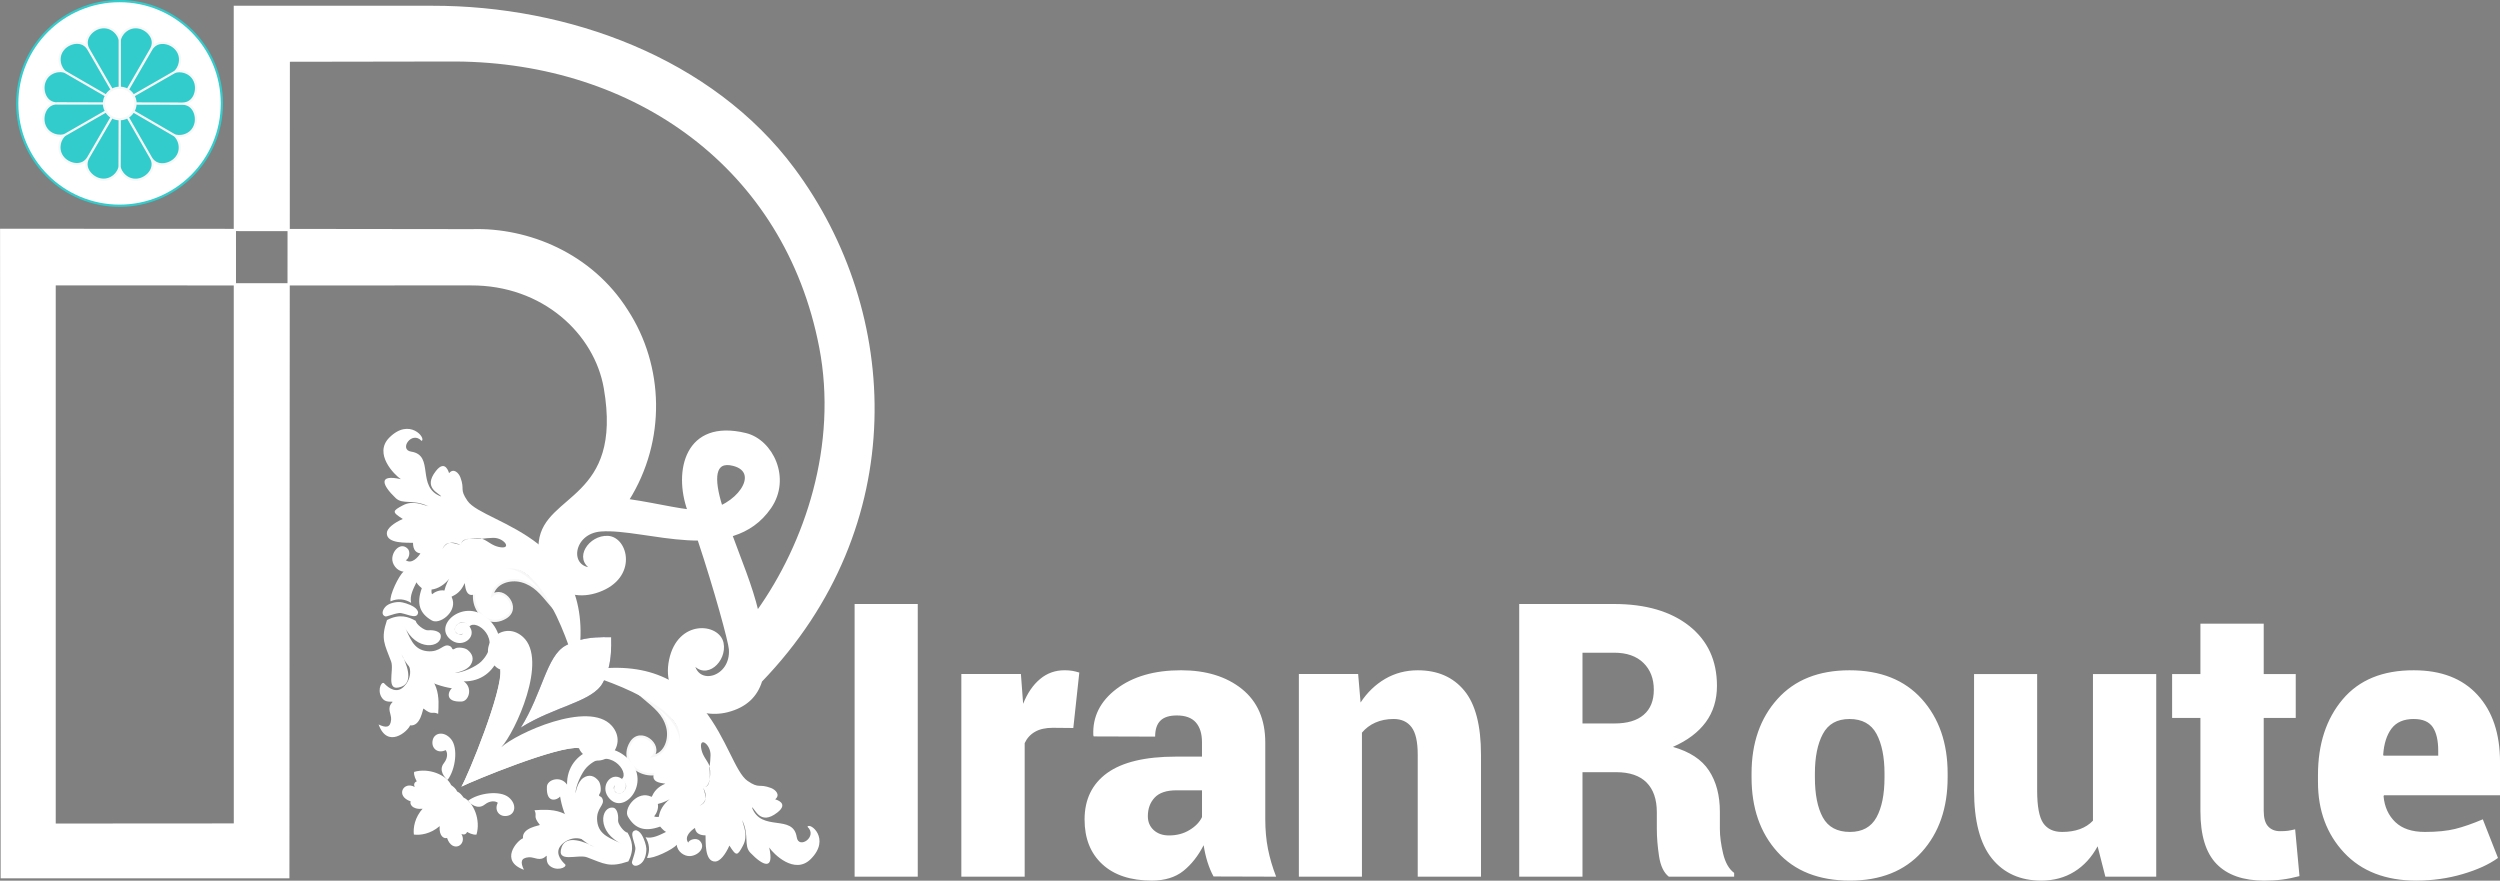 <?xml version="1.0" encoding="UTF-8"?>
<!DOCTYPE svg PUBLIC "-//W3C//DTD SVG 1.1//EN" "http://www.w3.org/Graphics/SVG/1.1/DTD/svg11.dtd">
<!-- Creator: CorelDRAW 2017 -->
<svg xmlns="http://www.w3.org/2000/svg" xml:space="preserve" width="84.859mm" height="29.892mm" version="1.1" style="shape-rendering:geometricPrecision; text-rendering:geometricPrecision; image-rendering:optimizeQuality; fill-rule:evenodd; clip-rule:evenodd"
viewBox="0 0 1021.02 359.66"
 xmlns:xlink="http://www.w3.org/1999/xlink">
 <rect x="0" y="0" width="1021.02" height="359.66" fill="#808080" stroke="none"/>
 <defs>
  <style type="text/css">
   <![CDATA[
    .str0 {stroke:#33CCCC;stroke-width:0.92;stroke-miterlimit:22.926}
    .str2 {stroke:#F7F7F7;stroke-width:0.92;stroke-miterlimit:22.926}
    .str3 {stroke:white;stroke-width:0.92;stroke-miterlimit:22.926}
    .str1 {stroke:#F7F7F7;stroke-width:0.92;stroke-linejoin:round;stroke-miterlimit:22.926}
    .fil2 {fill:#2D3055}
    .fil1 {fill:#33CCCC}
    .fil0 {fill:white}
    .fil3 {fill:white;fill-rule:nonzero}
   ]]>
  </style>
 </defs>
 <g id="Layer_x0020_1">
  <g id="_2761580958944">
   <circle class="fil0 str0" cx="48.83" cy="42.24" r="41.79"/>
   <path class="fil1 str1" d="M48.91 35.86l0 -19.21c0,-2.21 3.27,-6.5 8.08,-5.36 3.52,0.83 7.03,4.8 4.69,8.84l-9.59 16.58c0,0 -1.05,-0.85 -3.19,-0.85zm0 0l0 -19.21c0,-2.21 -3.26,-6.5 -8.08,-5.36 -3.52,0.83 -7.03,4.8 -4.69,8.84l9.58 16.58c0,0 1.05,-0.85 3.19,-0.85zm-5.55 3.2l-16.64 -9.6c-1.92,-1.11 -4,-6.08 -0.6,-9.68 2.48,-2.63 7.67,-3.69 10,0.35l9.57 16.59c0,0 -1.26,0.49 -2.33,2.34zm0 0l-16.64 -9.6c-1.92,-1.11 -7.26,-0.42 -8.68,4.32 -1.04,3.47 0.64,8.48 5.31,8.48l19.15 -0.01c0,0 -0.21,-1.34 0.86,-3.19zm-0.01 6.39l-16.67 9.56c-1.92,1.1 -7.26,0.4 -8.67,-4.34 -1.03,-3.47 0.67,-8.48 5.33,-8.47l19.15 0.06c0,0 -0.21,1.34 0.85,3.19zm0 0l-16.67 9.56c-1.92,1.1 -4.01,6.07 -0.63,9.68 2.47,2.64 7.66,3.71 10,-0.33l9.61 -16.56c0,0 -1.26,-0.49 -2.32,-2.34zm5.54 3.22l-0.05 19.21c-0.01,2.21 -3.28,6.49 -8.1,5.34 -3.52,-0.84 -7.01,-4.82 -4.67,-8.85l9.63 -16.55c0,0 1.05,0.85 3.19,0.86zm0 0l-0.05 19.21c-0.01,2.21 3.25,6.51 8.07,5.38 3.52,-0.82 7.04,-4.78 4.72,-8.83l-9.54 -16.61c0,0 -1.06,0.85 -3.19,0.84zm5.55 -3.19l16.61 9.65c1.91,1.11 3.98,6.09 0.57,9.68 -2.49,2.62 -7.68,3.66 -10,-0.39l-9.52 -16.62c0,0 1.26,-0.48 2.34,-2.33zm0 0l16.61 9.65c1.91,1.11 7.26,0.45 8.69,-4.29 1.05,-3.46 -0.62,-8.49 -5.28,-8.5l-19.15 -0.04c0,0 0.2,1.34 -0.87,3.18zm0.02 -6.4l16.67 -9.56c1.92,-1.1 7.26,-0.4 8.67,4.34 1.03,3.47 -0.67,8.48 -5.33,8.47l-19.15 -0.07c0,0 0.21,-1.34 -0.85,-3.19zm0 0l16.67 -9.56c1.92,-1.1 4.02,-6.07 0.63,-9.68 -2.47,-2.64 -7.66,-3.71 -10,0.33l-9.61 16.56c0,0 1.26,0.49 2.32,2.34z"/>
   <path class="fil0" d="M238.21 342.92c-3.47,-13.44 -14.27,-12.35 -19.9,-12.02 1.24,2.69 -0.88,2.16 2.17,6.01 -0.12,0.3 -7.39,1.1 -6.89,5.45 -2.53,1 -9.65,9.24 0.38,12.87 -1.43,-3.01 -1.41,-4.86 2.03,-5.12 2.28,-0.17 4.56,1.97 7.07,-0.53 0.58,-0.58 -0.4,2.2 1.15,3.75 2.73,2.73 7.31,1.07 6.67,-0.24 0.04,-0.06 -3.7,-2.97 -2.73,-6.2 0.75,-2.52 5.44,-5.91 10.04,-3.97zm-71.28 -71.28c13.44,3.47 12.35,14.27 12.02,19.9 -2.69,-1.24 -2.16,0.88 -6.01,-2.17 -0.3,0.12 -1.1,7.39 -5.45,6.88 -1,2.53 -9.24,9.65 -12.87,-0.37 3.01,1.43 4.86,1.41 5.12,-2.03 0.17,-2.28 -1.97,-4.56 0.53,-7.07 0.58,-0.58 -2.2,0.4 -3.75,-1.15 -2.73,-2.73 -1.07,-7.31 0.25,-6.67 0.06,-0.04 2.97,3.7 6.2,2.73 2.52,-0.75 5.91,-5.44 3.97,-10.04z"/>
   <path class="fil0 str2" d="M262.99 285.01c4.42,3.74 8.06,6.53 9.5,11.84 1.27,4.68 -0.53,10.9 -5.82,11.96 3.91,-4.53 -5.17,-11.95 -9.05,-5.48 -6.36,10.6 11.59,19.47 18.88,6.38 3.4,-6.1 2.54,-15.73 -13.51,-24.7zm-38.15 -38.15c-3.74,-4.42 -6.53,-8.06 -11.84,-9.5 -4.68,-1.27 -10.9,0.53 -11.96,5.82 4.53,-3.91 11.95,5.17 5.48,9.05 -10.6,6.36 -19.47,-11.59 -6.38,-18.88 6.1,-3.4 15.73,-2.54 24.7,13.51z"/>
   <path class="fil2" d="M212.68 297.17c14.15,-8.86 29.14,-10.48 33.46,-18.22 3.17,-5.68 3.65,-12.03 3.46,-18.69 -6.67,-0.19 -13.01,0.29 -18.69,3.46 -7.74,4.31 -9.37,19.31 -18.22,33.46z"/>
   <path class="fil0" d="M195.32 314.58c15.05,-19.74 18.2,-42.17 17.94,-46.77 -2.47,6.81 -6.49,6.18 -8.93,5.65 1.29,8.13 -13.26,43.55 -15.88,47.8 4.62,-2.36 39.86,-16.94 47.9,-15.71 -0.45,-2.22 -0.96,-6.22 5.53,-8.93 -4.6,-0.26 -26.83,2.91 -46.57,17.96zm91.85 7.11c1.61,2.93 1.63,5.66 -1.47,7.43l0.01 0c2.68,-1.37 3.1,-2.74 1.47,-7.43zm-18.1 11.93c0.3,-2.59 1.93,-5.3 4.43,-7.23 -0.3,0.21 -2.55,1.45 -4.84,1.96 0.38,1.81 -0.48,3.84 -1.51,5.07 0.6,0.24 1.25,0.29 1.93,0.2zm-2.92 -8.18c0.93,-2 2.2,-3.96 5.58,-5.37 -2.89,-0.37 -5.23,-0.93 -4.83,-3.46 0.45,-2.89 9.16,-6.58 10.61,-13.65 3.34,-16.26 -41.09,-28.73 -41.55,-28.46 54.81,-11.62 59.51,37.66 69.34,44.42 4.95,3.4 4.48,0.98 9.58,2.9 1.77,0.67 3.99,2.74 1.71,4.63 0.03,0.03 5.91,1.47 0.89,5.38 -7.09,5.54 -9.05,-1.59 -10.42,-2.15 3.79,10.41 16.86,2.49 18.33,12.24 0.77,5.12 8.74,-0.23 4.38,-4.26 0.96,-2 9.68,4.85 1.35,13.18 -6.59,6.59 -15.25,-2.11 -16.98,-4.72 2.14,9.47 -2.45,7.64 -7.72,2.13 -2.81,-2.94 -0.3,-7.1 -3.34,-13.34 0.56,2.46 2.57,6.27 0.37,10.41 -2.3,4.32 -2.72,4.52 -5.56,0.02 -1.68,3.79 -3.88,6.47 -5.77,6.52 -4.5,0.11 -3.84,-8.39 -3.98,-10.69 -2.95,-0.02 -4.07,-1.26 -4.31,-3.03 -1.58,0.97 -4.54,3.58 -2.76,6 0.29,-1.14 3.24,-2.24 4.72,-0.75 2.58,2.58 -0.42,5.94 -3.85,6.24 -2.48,0.21 -5.35,-1.85 -5.56,-4.63 -1.47,1.9 -9.67,5.87 -12.15,5.35 1.38,-3.01 0.94,-5.88 -0.59,-8.41 2.84,0.71 5.97,-1.01 8.38,-2.18 -1.34,-0.71 -2.21,-2.05 -2.41,-2.18 -6.38,2.3 -10.35,0.81 -13.18,-4.1 -1.78,-3.09 3.16,-9.92 8.43,-8.51 0.47,0.13 0.9,0.28 1.27,0.45zm21.1 -4.04c2.9,0.36 2.85,-3.92 2.47,-8.02 0.31,-1.53 0.44,-3.75 0.47,-4.96 0.1,-4.54 -4.96,-8.02 -3.72,-2.27 0.6,2.77 2.37,4.42 3.18,6.42 0.76,1.87 0.71,9.38 -2.41,8.84zm-99.09 -98.72c-2.93,-1.61 -5.66,-1.63 -7.43,1.47l-0.01 -0.01c1.37,-2.68 2.75,-3.1 7.43,-1.47zm-11.93 18.1c2.59,-0.3 5.3,-1.93 7.23,-4.43 -0.21,0.3 -1.45,2.55 -1.96,4.84 -1.81,-0.38 -3.84,0.48 -5.06,1.51 -0.24,-0.6 -0.29,-1.25 -0.2,-1.93zm8.17 2.92c2,-0.93 3.96,-2.2 5.37,-5.58 0.37,2.89 0.93,5.23 3.46,4.83 2.89,-0.45 6.57,-9.16 13.65,-10.61 16.26,-3.34 28.73,41.08 28.46,41.55 11.62,-54.81 -37.66,-59.51 -44.42,-69.34 -3.4,-4.95 -0.98,-4.48 -2.89,-9.58 -0.67,-1.77 -2.75,-3.99 -4.63,-1.72 -0.03,-0.03 -1.47,-5.9 -5.38,-0.89 -5.54,7.09 1.59,9.05 2.15,10.42 -10.41,-3.79 -2.49,-16.86 -12.25,-18.33 -5.12,-0.77 0.23,-8.74 4.26,-4.38 2,-0.96 -4.85,-9.68 -13.18,-1.35 -6.58,6.59 2.11,15.25 4.72,16.98 -9.47,-2.14 -7.64,2.45 -2.13,7.72 2.94,2.81 7.1,0.3 13.34,3.34 -2.46,-0.57 -6.27,-2.57 -10.41,-0.37 -4.32,2.3 -4.52,2.72 -0.02,5.56 -3.79,1.68 -6.47,3.88 -6.52,5.77 -0.11,4.5 8.39,3.84 10.69,3.98 0.02,2.95 1.26,4.07 3.03,4.31 -0.97,1.58 -3.58,4.54 -6,2.76 1.14,-0.29 2.24,-3.24 0.75,-4.72 -2.58,-2.58 -5.94,0.42 -6.24,3.85 -0.22,2.48 1.85,5.35 4.63,5.56 -1.9,1.47 -5.87,9.67 -5.35,12.15 3.02,-1.38 5.89,-0.94 8.42,0.59 -0.71,-2.84 1.01,-5.97 2.18,-8.38 0.71,1.34 2.05,2.21 2.18,2.41 -2.3,6.38 -0.81,10.35 4.1,13.18 3.09,1.78 9.92,-3.16 8.51,-8.43 -0.13,-0.47 -0.28,-0.9 -0.45,-1.27zm4.04 -21.1c-0.36,-2.9 3.92,-2.85 8.02,-2.47 1.53,-0.31 3.75,-0.44 4.96,-0.47 4.54,-0.1 8.02,4.96 2.28,3.72 -2.77,-0.6 -4.42,-2.37 -6.42,-3.18 -1.87,-0.76 -9.38,-0.71 -8.84,2.4zm67.83 117.42c1.64,2.86 3.08,6.54 0.35,11.79 -7.76,2.62 -9.77,0.98 -16.9,-1.69 -3.67,-1.37 -12.73,2.59 -10.34,-4.15 1.91,-5.38 9.95,-1.94 13.37,-0.04 -8.38,-3.48 -12.7,-12.57 -14,-20.63 -0.97,1.33 -5.77,3.3 -5.39,-4.04 0.15,-2.86 5.56,-4.65 8.23,-0.83 -0.28,-14.08 17.17,-20.34 26.22,-9.1 7.74,9.61 -3.87,22.36 -9.58,13.93 -3,-4.44 1.33,-10.01 5.44,-7.38 1.61,1.03 2.76,2.98 1.56,4.66 -2.65,3.71 -5.6,-0.17 -4.18,-1.84 -1.29,3.65 2.66,4.27 4,2.1 1.53,-2.48 -0.28,-4.1 -1.06,-4.69 3.29,-2.67 -5.29,-13.83 -14.35,-4.77 -1.98,1.98 -4.73,7.89 -4.56,10.66 0,0.06 0.57,-4.64 3.25,-6.37 2.31,-1.5 4.51,-0.81 6.15,1.32 0.87,1.13 1.17,3.95 0.55,4.96 -1.05,1.69 0.35,0.83 0.98,2.24 1.25,2.79 -2.69,3.69 -2.11,9.24 0.61,5.87 5.78,7.04 10.47,9.44 -10.97,-4.82 -9.06,-15.7 -3.92,-14.97 1.27,0.18 2.24,2.35 1.98,5.2 -0.14,1.52 2.52,4.92 3.84,4.97zm3.25 -0.9c-3.03,0.49 0.24,5.66 -0.04,7.74 -0.35,2.64 -1.6,5.02 -1.37,5.65 0.63,1.7 2.55,1.18 3.91,-0.06 1.46,-1.32 2.05,-4.08 1.95,-5.98 -0.05,-1.06 -0.79,-3.78 -1.93,-5.59 -0.75,-1.2 -1.77,-1.9 -2.53,-1.78zm-89.69 -85.53c-2.86,-1.64 -6.53,-3.08 -11.79,-0.35 -2.62,7.76 -0.98,9.77 1.69,16.9 1.38,3.67 -2.59,12.73 4.15,10.34 5.38,-1.91 1.94,-9.95 0.04,-13.37 3.48,8.38 12.57,12.7 20.63,14 -1.33,0.97 -3.3,5.77 4.04,5.39 2.86,-0.15 4.65,-5.56 0.83,-8.23 14.08,0.28 20.34,-17.17 9.1,-26.22 -9.61,-7.74 -22.36,3.87 -13.93,9.57 4.44,3 10.01,-1.33 7.38,-5.44 -1.03,-1.61 -2.98,-2.76 -4.66,-1.56 -3.71,2.65 0.17,5.6 1.84,4.18 -3.65,1.29 -4.27,-2.66 -2.1,-4 2.48,-1.52 4.1,0.28 4.69,1.06 2.67,-3.29 13.83,5.29 4.77,14.35 -1.98,1.98 -7.89,4.73 -10.66,4.56 -0.06,-0 4.64,-0.57 6.37,-3.25 1.5,-2.31 0.81,-4.51 -1.32,-6.15 -1.13,-0.87 -3.95,-1.17 -4.96,-0.55 -1.69,1.05 -0.83,-0.35 -2.24,-0.98 -2.79,-1.25 -3.69,2.69 -9.24,2.11 -5.87,-0.61 -7.04,-5.79 -9.44,-10.47 4.82,10.97 15.7,9.06 14.97,3.92 -0.18,-1.27 -2.35,-2.24 -5.2,-1.98 -1.52,0.14 -4.92,-2.52 -4.97,-3.84zm0.9 -3.25c-0.49,3.03 -5.66,-0.24 -7.74,0.03 -2.64,0.35 -5.02,1.6 -5.65,1.37 -1.7,-0.63 -1.19,-2.55 0.05,-3.91 1.32,-1.46 4.08,-2.05 5.98,-1.95 1.06,0.06 3.78,0.8 5.59,1.93 1.2,0.75 1.9,1.77 1.78,2.53z"/>
   <path class="fil0" d="M204.33 273.45c-0.61,-0.22 -1.2,-0.56 -1.73,-1.02 -9.09,-7.86 2.44,-20 10.97,-12.31 10.42,9.4 -3.22,39.08 -8.86,45.08 6.01,-5.63 35.69,-19.28 45.08,-8.86 7.69,8.53 -4.45,20.05 -12.31,10.97 -0.48,-0.55 -0.82,-1.15 -1.04,-1.78 -8.28,-1.05 -43.38,13.38 -47.98,15.73 2.6,-4.22 16.9,-39.3 15.87,-47.81zm26.58 -9.74c-7.74,4.31 -9.37,19.31 -18.22,33.46 14.15,-8.86 29.14,-10.48 33.46,-18.22 0.21,-0.38 0.41,-0.75 0.59,-1.14 0.79,-1.61 1.38,-3.28 1.81,-4.99 1.02,-3.99 1.18,-8.21 1.06,-12.57 -4.36,-0.12 -8.58,0.04 -12.57,1.06 -1.71,0.43 -3.37,1.02 -4.99,1.81 -0.38,0.19 -0.76,0.38 -1.14,0.59zm-41.61 61.99c-0.72,-1.01 -1.44,-1.93 -2.59,-2.44 -0.5,-1.16 -1.46,-1.91 -2.46,-2.63 -2,-4.28 -9.22,-7.12 -15.12,-5.38 -0.24,1.49 0.81,3.37 1.09,3.85 -0.93,0.34 -1.37,1.16 -0.85,2.31 -4.52,-2.57 -8.09,3.69 -1.64,5.88 -0.46,0.95 0.38,3.38 4.82,3.04 0.1,-0.11 0.2,-0.22 0.3,-0.33 -3.55,3.82 -4.15,8.19 -3.82,10.84 2.57,0.33 6.78,-0.2 10.53,-3.45 0,-0.01 0,-0.01 0,-0.01 -0.35,4.43 2.07,5.27 3.01,4.82 2.15,6.46 8.44,2.91 5.88,-1.62 1.15,0.52 1.97,0.08 2.31,-0.84 0.47,0.29 2.35,1.34 3.84,1.11 1.76,-5.9 -1.04,-13.13 -5.31,-15.15zm-6.47 -7.22c3.23,-4.24 4.35,-13.02 1.4,-16.6 -2.74,-3.33 -6.73,-2.76 -7.49,0.29 -0.83,3.33 1.99,5.82 5.26,4.18 0.66,0.69 1.16,2.96 -0.71,5.32 -2.31,2.92 0.32,5.95 1.54,6.81zm8.34 8.56c4.24,-3.23 13.02,-4.35 16.6,-1.4 3.33,2.74 2.77,6.73 -0.29,7.49 -3.33,0.83 -5.82,-1.99 -4.18,-5.26 -0.69,-0.66 -2.96,-1.16 -5.32,0.71 -2.92,2.31 -5.95,-0.32 -6.81,-1.54z"/>
   <g>
    <path id="کادر" class="fil0 str3" d="M310.78 278.14c61.03,-63.31 56.87,-150.49 13.35,-209.07 -33.5,-45.09 -92.31,-66.34 -147.59,-66.26 -23.09,0.03 -61.39,0.01 -80.63,0 -0.01,0.53 0.03,304.82 0.03,333.94 -10.13,0 -63.51,0.05 -73.64,0.05 -0.03,-45.5 0.03,-175.2 0,-220.7 54.54,0.05 115.47,0.01 170.01,0.01 29.59,-0.14 50.87,19.99 54.74,42.39 7.92,45.87 -24.29,43.33 -26.55,62.75 -1.45,12.43 8.7,25.68 24,20.14 15.59,-5.65 11.62,-21.63 3.79,-22.08 -7.37,-0.42 -13.85,8.86 -6.35,12.95 -10.23,0 -8.44,-14.76 3.46,-15.65 18.29,-1.36 53.05,14 69.12,-9.32 8.22,-11.92 0.78,-27.36 -9.99,-29.98 -24.41,-5.93 -29.08,15.12 -23.3,31.16 3.54,0.61 8.52,0.54 13.35,-1.64 -3.54,-11.46 -3.23,-19.13 4.97,-17 11.82,3.07 1.17,17.68 -11.91,18.92 -6.56,0.62 -18.83,-2.76 -30.94,-4.47 -0.55,-0.08 -1.09,-0.15 -1.64,-0.22l1.37 0.16c15.33,-24.42 14.26,-54.77 -0.38,-77.29 -14.59,-23.16 -40.43,-33.58 -63.3,-32.89 -21.75,-0.07 -191.81,-0.2 -192.27,-0.18 -0.05,53.2 0.29,211.19 0.24,264.39 15.48,-0.05 101.54,0.05 117.02,0 0,-110.09 0.19,-223.39 0.19,-333.48 22.2,-0.04 41.17,-0.06 68.19,-0.11 73.13,0.48 134.72,43.61 148.9,117.12 7.71,39.99 -5.81,80.25 -25.69,108.06 -2.46,-10.47 -7.16,-21.53 -10.65,-31.18 -5.45,1.42 -10.75,1.63 -13.3,1.81 6.91,20.79 12.53,41.52 12.76,44.68 0.86,11.9 -13.59,15.72 -15.01,5.6 5.09,6.85 13.38,-0.85 11.93,-8.09 -1.53,-7.68 -17.91,-9.4 -21.34,6.83 -3.36,15.92 11.14,24.02 23.28,20.96 7.72,-1.95 11.92,-6.32 13.8,-12.29z"/>
    <path class="fil3" d="M374.82 358.04l-25.79 0 0 -111.36 25.79 0 0 111.36zm63.54 -60.72l-8.41 -0.08c-2.95,0 -5.38,0.55 -7.26,1.64 -1.91,1.1 -3.29,2.64 -4.2,4.62l0 54.53 -25.87 0 0 -82.75 24.33 0 0.91 12.16c1.72,-4.33 4.02,-7.7 6.89,-10.1 2.85,-2.4 6.19,-3.6 10.02,-3.6 1.15,0 2.22,0.08 3.13,0.23 0.91,0.16 1.88,0.39 2.9,0.71l-2.45 22.63zm57.27 60.64c-0.97,-1.72 -1.77,-3.71 -2.48,-5.9 -0.68,-2.17 -1.2,-4.46 -1.57,-6.87 -2.25,4.39 -5.01,7.88 -8.3,10.52 -3.29,2.61 -7.57,3.92 -12.87,3.94 -8.69,-0.03 -15.43,-2.25 -20.23,-6.71 -4.83,-4.46 -7.23,-10.55 -7.23,-18.25 0,-8.2 3.08,-14.54 9.24,-19 6.19,-4.44 15.53,-6.68 28.06,-6.68l10.65 0 0 -5.9c0,-3.5 -0.86,-6.21 -2.53,-8.09 -1.67,-1.88 -4.25,-2.82 -7.73,-2.82 -3,0 -5.25,0.68 -6.68,2.09 -1.46,1.41 -2.19,3.58 -2.19,6.55l-25.09 -0.08 -0.16 -0.47c-0.34,-7.54 2.79,-13.86 9.45,-18.93 6.66,-5.06 15.45,-7.62 26.37,-7.62 10.23,0 18.53,2.56 24.88,7.65 6.34,5.12 9.53,12.4 9.53,21.88l0 31.22c0,4.38 0.36,8.46 1.1,12.22 0.76,3.79 1.85,7.54 3.34,11.33l-25.56 -0.08zm-18.19 -16.76c3.16,0 5.95,-0.73 8.38,-2.22 2.43,-1.46 4.12,-3.24 5.09,-5.27l0 -10.94 -10.42 0c-4.12,0 -7.1,1.02 -8.93,3 -1.85,1.98 -2.77,4.49 -2.77,7.57 0,2.35 0.81,4.23 2.4,5.69 1.62,1.46 3.68,2.17 6.24,2.17zm77.24 -65.91l0.99 11.62c2.71,-4.12 6.06,-7.33 10.03,-9.66 3.99,-2.32 8.43,-3.5 13.31,-3.5 8.12,0 14.44,2.77 19,8.28 4.57,5.51 6.84,14.25 6.84,26.23l0 49.78 -25.84 0 0 -49.86c0,-5.25 -0.84,-8.98 -2.53,-11.2 -1.67,-2.22 -4.12,-3.34 -7.33,-3.34 -2.74,0 -5.22,0.5 -7.41,1.46 -2.19,0.96 -4.02,2.35 -5.51,4.12l0 58.81 -25.76 0 0 -82.75 24.22 0zm91.62 40.07l0 42.68 -25.84 0 0 -111.36 38.76 0c12.9,0 23.13,3 30.67,8.95 7.54,5.98 11.33,14.12 11.33,24.48 0,5.74 -1.54,10.7 -4.57,14.83 -3.03,4.12 -7.49,7.49 -13.42,10.1 6.84,1.93 11.75,5.14 14.72,9.66 2.98,4.52 4.46,10.13 4.46,16.86l0 7.05c0,2.9 0.44,6.21 1.31,9.95 0.89,3.71 2.38,6.37 4.52,7.94l0 1.54 -26.68 0c-2.04,-1.59 -3.37,-4.36 -3.99,-8.33 -0.6,-3.99 -0.91,-7.73 -0.91,-11.25l0 -6.73c0,-5.3 -1.41,-9.35 -4.2,-12.16 -2.79,-2.79 -6.92,-4.2 -12.32,-4.2l-13.84 0zm0 -19.89l13.08 0c5.2,0 9.19,-1.17 11.93,-3.55 2.77,-2.38 4.12,-5.77 4.12,-10.21 0,-4.54 -1.41,-8.2 -4.23,-10.96 -2.85,-2.79 -6.84,-4.18 -11.98,-4.18l-12.92 0 0 28.9zm69.05 20.44c0,-12.45 3.52,-22.58 10.57,-30.41 7.02,-7.83 16.84,-11.75 29.45,-11.75 12.63,0 22.47,3.92 29.52,11.75 7.02,7.83 10.54,17.96 10.54,30.41l0 1.59c0,12.5 -3.52,22.63 -10.54,30.44 -7.05,7.81 -16.84,11.7 -29.37,11.72 -12.71,-0.03 -22.58,-3.92 -29.6,-11.72 -7.05,-7.8 -10.57,-17.93 -10.57,-30.44l0 -1.59zm25.87 1.59c0,6.94 1.07,12.37 3.24,16.34 2.17,3.94 5.85,5.93 11.07,5.93 5.04,0 8.67,-1.98 10.86,-5.98 2.17,-3.97 3.26,-9.4 3.26,-16.29l0 -1.59c0,-6.74 -1.1,-12.14 -3.26,-16.18 -2.19,-4.05 -5.87,-6.08 -11.02,-6.08 -5.12,0 -8.74,2.04 -10.91,6.13 -2.17,4.07 -3.24,9.45 -3.24,16.13l0 1.59zm115.46 28.14c-2.43,4.49 -5.61,7.96 -9.5,10.36 -3.91,2.43 -8.4,3.63 -13.5,3.66 -8.59,-0.03 -15.3,-3.03 -20.15,-9.03 -4.88,-6.03 -7.31,-15.32 -7.31,-27.93l0 -47.4 25.77 0 0 47.56c0,6.47 0.84,10.91 2.48,13.31 1.67,2.4 4.23,3.6 7.7,3.6 2.74,0 5.17,-0.39 7.26,-1.15 2.09,-0.76 3.89,-1.91 5.35,-3.45l0 -59.88 25.84 0 0 82.75 -20.78 0 -3.16 -12.4zm67.84 -90.92l0 20.57 13.08 0 0 17.91 -13.08 0 0 37.93c0,2.95 0.6,5.09 1.8,6.37 1.2,1.31 2.82,1.96 4.85,1.96 1.33,0 2.38,-0.05 3.16,-0.16 0.81,-0.1 1.8,-0.31 3.03,-0.6l1.77 19.11c-2.61,0.68 -4.96,1.15 -7.05,1.41 -2.09,0.29 -4.57,0.42 -7.41,0.44 -8.51,-0.03 -14.98,-2.27 -19.4,-6.81 -4.41,-4.54 -6.6,-11.72 -6.6,-21.56l0 -38.09 -11.56 0 0 -17.91 11.56 0 0 -20.57 25.84 0zm62.34 104.94c-12.56,-0.03 -22.37,-3.81 -29.5,-11.41 -7.1,-7.6 -10.68,-17.2 -10.68,-28.82l0 -2.92c0,-12.63 3.37,-22.94 10.08,-30.88 6.71,-7.96 16.39,-11.93 29.08,-11.88 11.17,0 19.84,3.34 25.97,10.03 6.14,6.68 9.22,15.84 9.22,27.46l0 13.55 -47.4 0 -0.16 0.44c0.39,4.33 2.01,7.83 4.8,10.52 2.82,2.69 6.84,4.02 12.08,4.02 4.96,0 9.06,-0.42 12.35,-1.23 3.29,-0.81 7.05,-2.12 11.3,-3.92l6.19 15.77c-3.58,2.61 -8.35,4.8 -14.38,6.58 -6,1.78 -12.35,2.66 -18.95,2.69zm-1.02 -66.02c-4.12,0 -7.15,1.31 -9.14,3.94 -1.96,2.64 -3.08,6.19 -3.39,10.68l0.16 0.37 22.32 0 0 -1.98c0,-4.28 -0.76,-7.52 -2.25,-9.71 -1.51,-2.19 -4.07,-3.29 -7.7,-3.29z"/>
   </g>
  </g>
 </g>
</svg>
